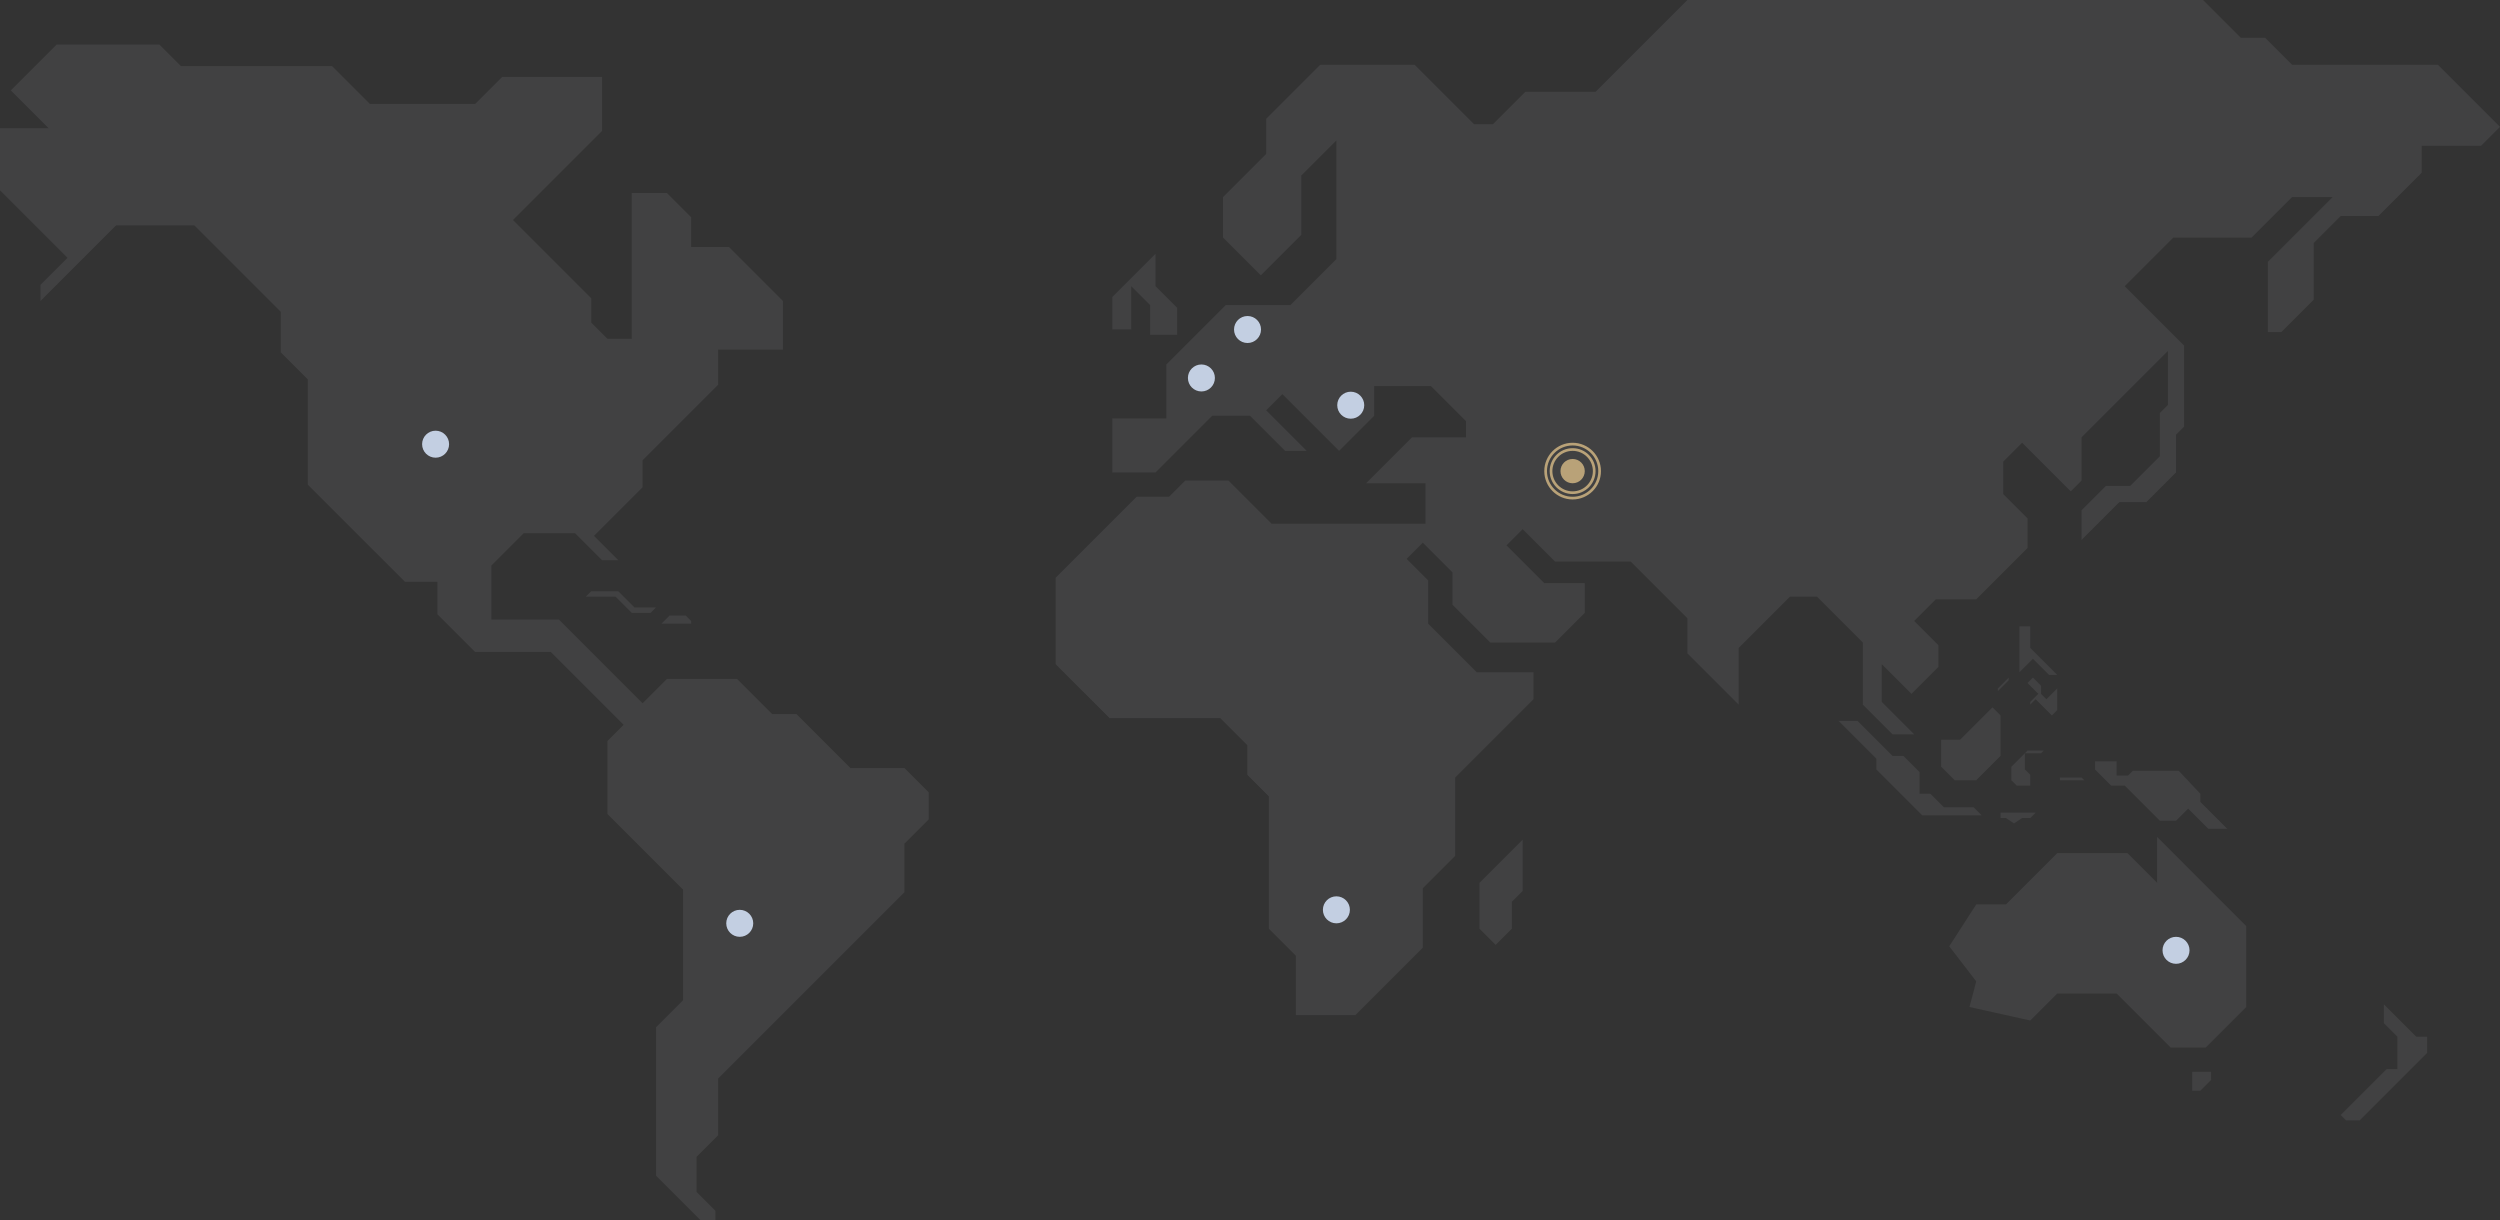 <svg id="eSWkGJlxzio1" xmlns="http://www.w3.org/2000/svg" xmlns:xlink="http://www.w3.org/1999/xlink" viewBox="0 0 926 452" shape-rendering="geometricPrecision" text-rendering="geometricPrecision"><rect x="0" y="0" width="926" height="452" fill="#333333" stroke="none"/><path d="M25 95.488L15 105.488V111.488L43 83.488H72L104 115.488V130.488L114 140.488V179.488L150 215.488H162V227.488L176 241.488H204L231 268.488L225 274.488V301.488L253 329.488V370.488L243 380.488V435.488L260 452.488H265V448.488L258 441.488V428.488L266 420.488V399.488L335 330.488V312.488L344 303.488V293.488L335 284.488H315L295 264.488H286L273 251.488H247L238 260.488L207 229.488H182V209.488L194 197.488H213L223 207.488H229L220 198.488L238 180.488V170.488L266 142.488V129.488H290V111.488L270 91.488H256V80.488L247 71.488H234V125.488H225L219 119.488V110.488L190 81.488L223 48.488V28.488H186L176 38.488H137L123 24.488H67L59 16.488H21L4 33.488L18 47.488H0V70.488L25 95.488Z" fill="#EBEAF0" fill-opacity="0.08"/>
<path d="M729.5 372.999L752 377.999L762 367.999H784L804 387.999H817L832 372.999V342.999L799 309.999V326.999L788 315.999H762L743 334.999H732L722 350.5L732 363.5L729.5 372.999Z" fill="#EBEAF0" fill-opacity="0.08"/>
<path d="M809 157.999L806 160.999V174.999L795 185.999H785L771 199.999V188.999L780 179.999H789L800 168.999V152.999L803 149.999V129.999L771 161.999V177.999L767 181.999L749 163.999L742 170.999V182.999L751 191.999V202.999L732 221.999H717L709 229.999L718 238.999V246.999L708 256.999L697 245.999V259.999L709 271.999H701L690 260.999V237.999L673 220.999H663L644 239.999V260.999L625 241.999V228.999L604 207.999H576L564 195.999L558 201.999L572 215.999H587V226.999L576 237.999H552L538 223.999V211.999L527 200.999L521 206.999L529 214.999V230.999L547 248.999H568V258.999L539 287.999V316.999L527 328.999V350.999L502 375.999H480V353.999L470 343.999V294.999L462 286.999V275.999L452 265.999H411L391 245.999V213.999L421 183.999H433L439 177.999H455L471 193.999H528V178.999H506L523 161.999H543V155.999L530 142.999H509V153.999L496 166.999L475 145.999L469 151.999L484 166.999H476L463 153.999H449L428 174.999H412V154.999H432V134.999L454 112.999H478L495 95.999V51.999L482 64.999V86.999L467 101.999L453 87.999V72.999L469 56.999V43.999L489 23.999H524L546 45.999H553L565 33.999H591L625 -0.001H816L830 13.999H839L849 23.999H903L926 46.999L919 53.999H897V63.999L881 79.999H867L857 89.999V110.999L845 122.999H840V96.999L864 72.999H849L834 87.999H805L787 105.999L809 127.999V157.999Z" fill="#EBEAF0" fill-opacity="0.08"/>
<path d="M564 310.999L548 326.999V343.999L554 349.999L560 343.999V333.999L564 329.999V310.999Z" fill="#EBEAF0" fill-opacity="0.08"/>
<path d="M428 105.999V93.999L412 109.999V121.999H419V105.999L426 112.999V123.999H436V113.999L428 105.999Z" fill="#EBEAF0" fill-opacity="0.08"/>
<path d="M883 371.999V378.999L888 383.999V395.999H884L867 412.999L869 414.999H874L899 389.999V383.999H895L883 371.999Z" fill="#EBEAF0" fill-opacity="0.08"/>
<path d="M711 285.999L705 279.999H701L688 266.999H681L695 280.999V284.999L712 301.999H734L731 298.999H720L715 293.999H711V285.999Z" fill="#EBEAF0" fill-opacity="0.08"/>
<path d="M719 273.999H726L738 261.999L741 264.999V279.999L732 288.999H724L719 283.999V273.999Z" fill="#EBEAF0" fill-opacity="0.08"/>
<path d="M776 284.999L782 290.999H787L800 303.999H806L810.5 299.499L818 306.999H825L815 296.999V293.999L807 285.499H790L788.25 287.249H784V281.999H776V284.999Z" fill="#EBEAF0" fill-opacity="0.08"/>
<path d="M741 300.999V302.999H743L746 304.999L749 302.999H752L754 300.999H741Z" fill="#EBEAF0" fill-opacity="0.08"/>
<path d="M757 277.999L756 278.999H750V284.999L752 286.999V290.999H747L745 288.999V283.999L751 277.999H757Z" fill="#EBEAF0" fill-opacity="0.08"/>
<path d="M763 288.999H772L771 287.999H763V288.999Z" fill="#EBEAF0" fill-opacity="0.08"/>
<path d="M812 396.999H819V399.999L815 403.999H812V396.999Z" fill="#EBEAF0" fill-opacity="0.08"/>
<path d="M217 220.999H228L234 226.999H241L243 224.999H235L229 218.999H219L217 220.999Z" fill="#EBEAF0" fill-opacity="0.08"/>
<path d="M248 227.999L245 230.999H256V229.999L254 227.999H248Z" fill="#EBEAF0" fill-opacity="0.08"/>
<path d="M744 250.999L740 254.999V255.999L744 251.999V250.999Z" fill="#EBEAF0" fill-opacity="0.08"/>
<path d="M748 231.999V248.999L753 243.999L759 249.999H762L752 239.999V231.999H748Z" fill="#EBEAF0" fill-opacity="0.08"/>
<path d="M751 252.999L753 250.999L756 253.999V256.999L758 258.999L762 254.999V262.999L760 264.999L754 258.999L752 260.999V259.999L755 256.999L751 252.999Z" fill="#EBEAF0" fill-opacity="0.08"/>


<path d="M587 174.5C587 176.985 584.985 179 582.5 179C580.015 179 578 176.985 578 174.5C578 172.015 580.015 170 582.5 170C584.985 170 587 172.015 587 174.5Z" fill="#B9A278">
<animate attributeName="opacity" values="0;1;0" dur="2s" repeatCount="indefinite" />
</path>
<path fill-rule="evenodd" clip-rule="evenodd" d="M593 174.5C593 180.299 588.299 185 582.5 185C576.701 185 572 180.299 572 174.5C572 168.701 576.701 164 582.5 164C588.299 164 593 168.701 593 174.5ZM590 174.5C590 178.642 586.642 182 582.5 182C578.358 182 575 178.642 575 174.5C575 170.358 578.358 167 582.5 167C586.642 167 590 170.358 590 174.5ZM582.5 184C587.747 184 592 179.747 592 174.5C592 169.253 587.747 165 582.5 165C577.253 165 573 169.253 573 174.5C573 179.747 577.253 184 582.5 184ZM591 174.5C591 179.194 587.194 183 582.5 183C577.806 183 574 179.194 574 174.5C574 169.806 577.806 166 582.5 166C587.194 166 591 169.806 591 174.5Z" fill="#B9A278">
<animate attributeName="opacity" values="0;1;0" dur="2s" repeatCount="indefinite" />
</path>

<circle r="5" transform="translate(445 139.999)" fill="#c3cfe2">
<animate attributeName="opacity" values="0;1;0" dur="2s" repeatCount="indefinite" begin="16s" />
</circle>
<circle r="5" transform="translate(806 351.999)" fill="#c3cfe2">
<animate attributeName="opacity" values="0;1;0" dur="2s" repeatCount="indefinite" begin="14s" />
</circle>
<circle r="5" transform="translate(500.314 150.087)" fill="#c3cfe2">
<animate attributeName="opacity" values="0;1;0" dur="2s" repeatCount="indefinite" begin="0s;4s;8s;12s;18;22s;26s;30s;34s;38s"  />
</circle>
<circle r="5" transform="translate(495 336.999)" fill="#c3cfe2">
<animate attributeName="opacity" values="0;1;0" dur="2s" repeatCount="indefinite" begin="8s" />
</circle>
<circle r="5" transform="translate(274 341.999)" fill="#c3cfe2">
<animate attributeName="opacity" values="0;1;0" dur="6s" repeatCount="indefinite" begin="10s" />
</circle>
<circle r="5" transform="translate(462.085 122.052)" fill="#c3cfe2">
<animate attributeName="opacity" values="0;1;0" dur="5s" repeatCount="indefinite" begin="6s" />
</circle>
<circle r="5" transform="translate(161.346 164.529)" fill="#c3cfe2">
<animate attributeName="opacity" values="0;1;0" dur="3s" repeatCount="indefinite" begin="0s;4s;8s;12s;18;22s;26s;30s;34s;38s" />
</circle>
<circle id="eSWkGJlxzio29" r="5" transform="translate(142.489 73.999)" opacity="0" fill="#cf497b">
<animate attributeName="opacity" values="0;1;0" dur="2s" repeatCount="indefinite" begin="0s;2s;4s;6s;8s;10s;12s;14s;16s;18s" />
</circle>

</svg>

